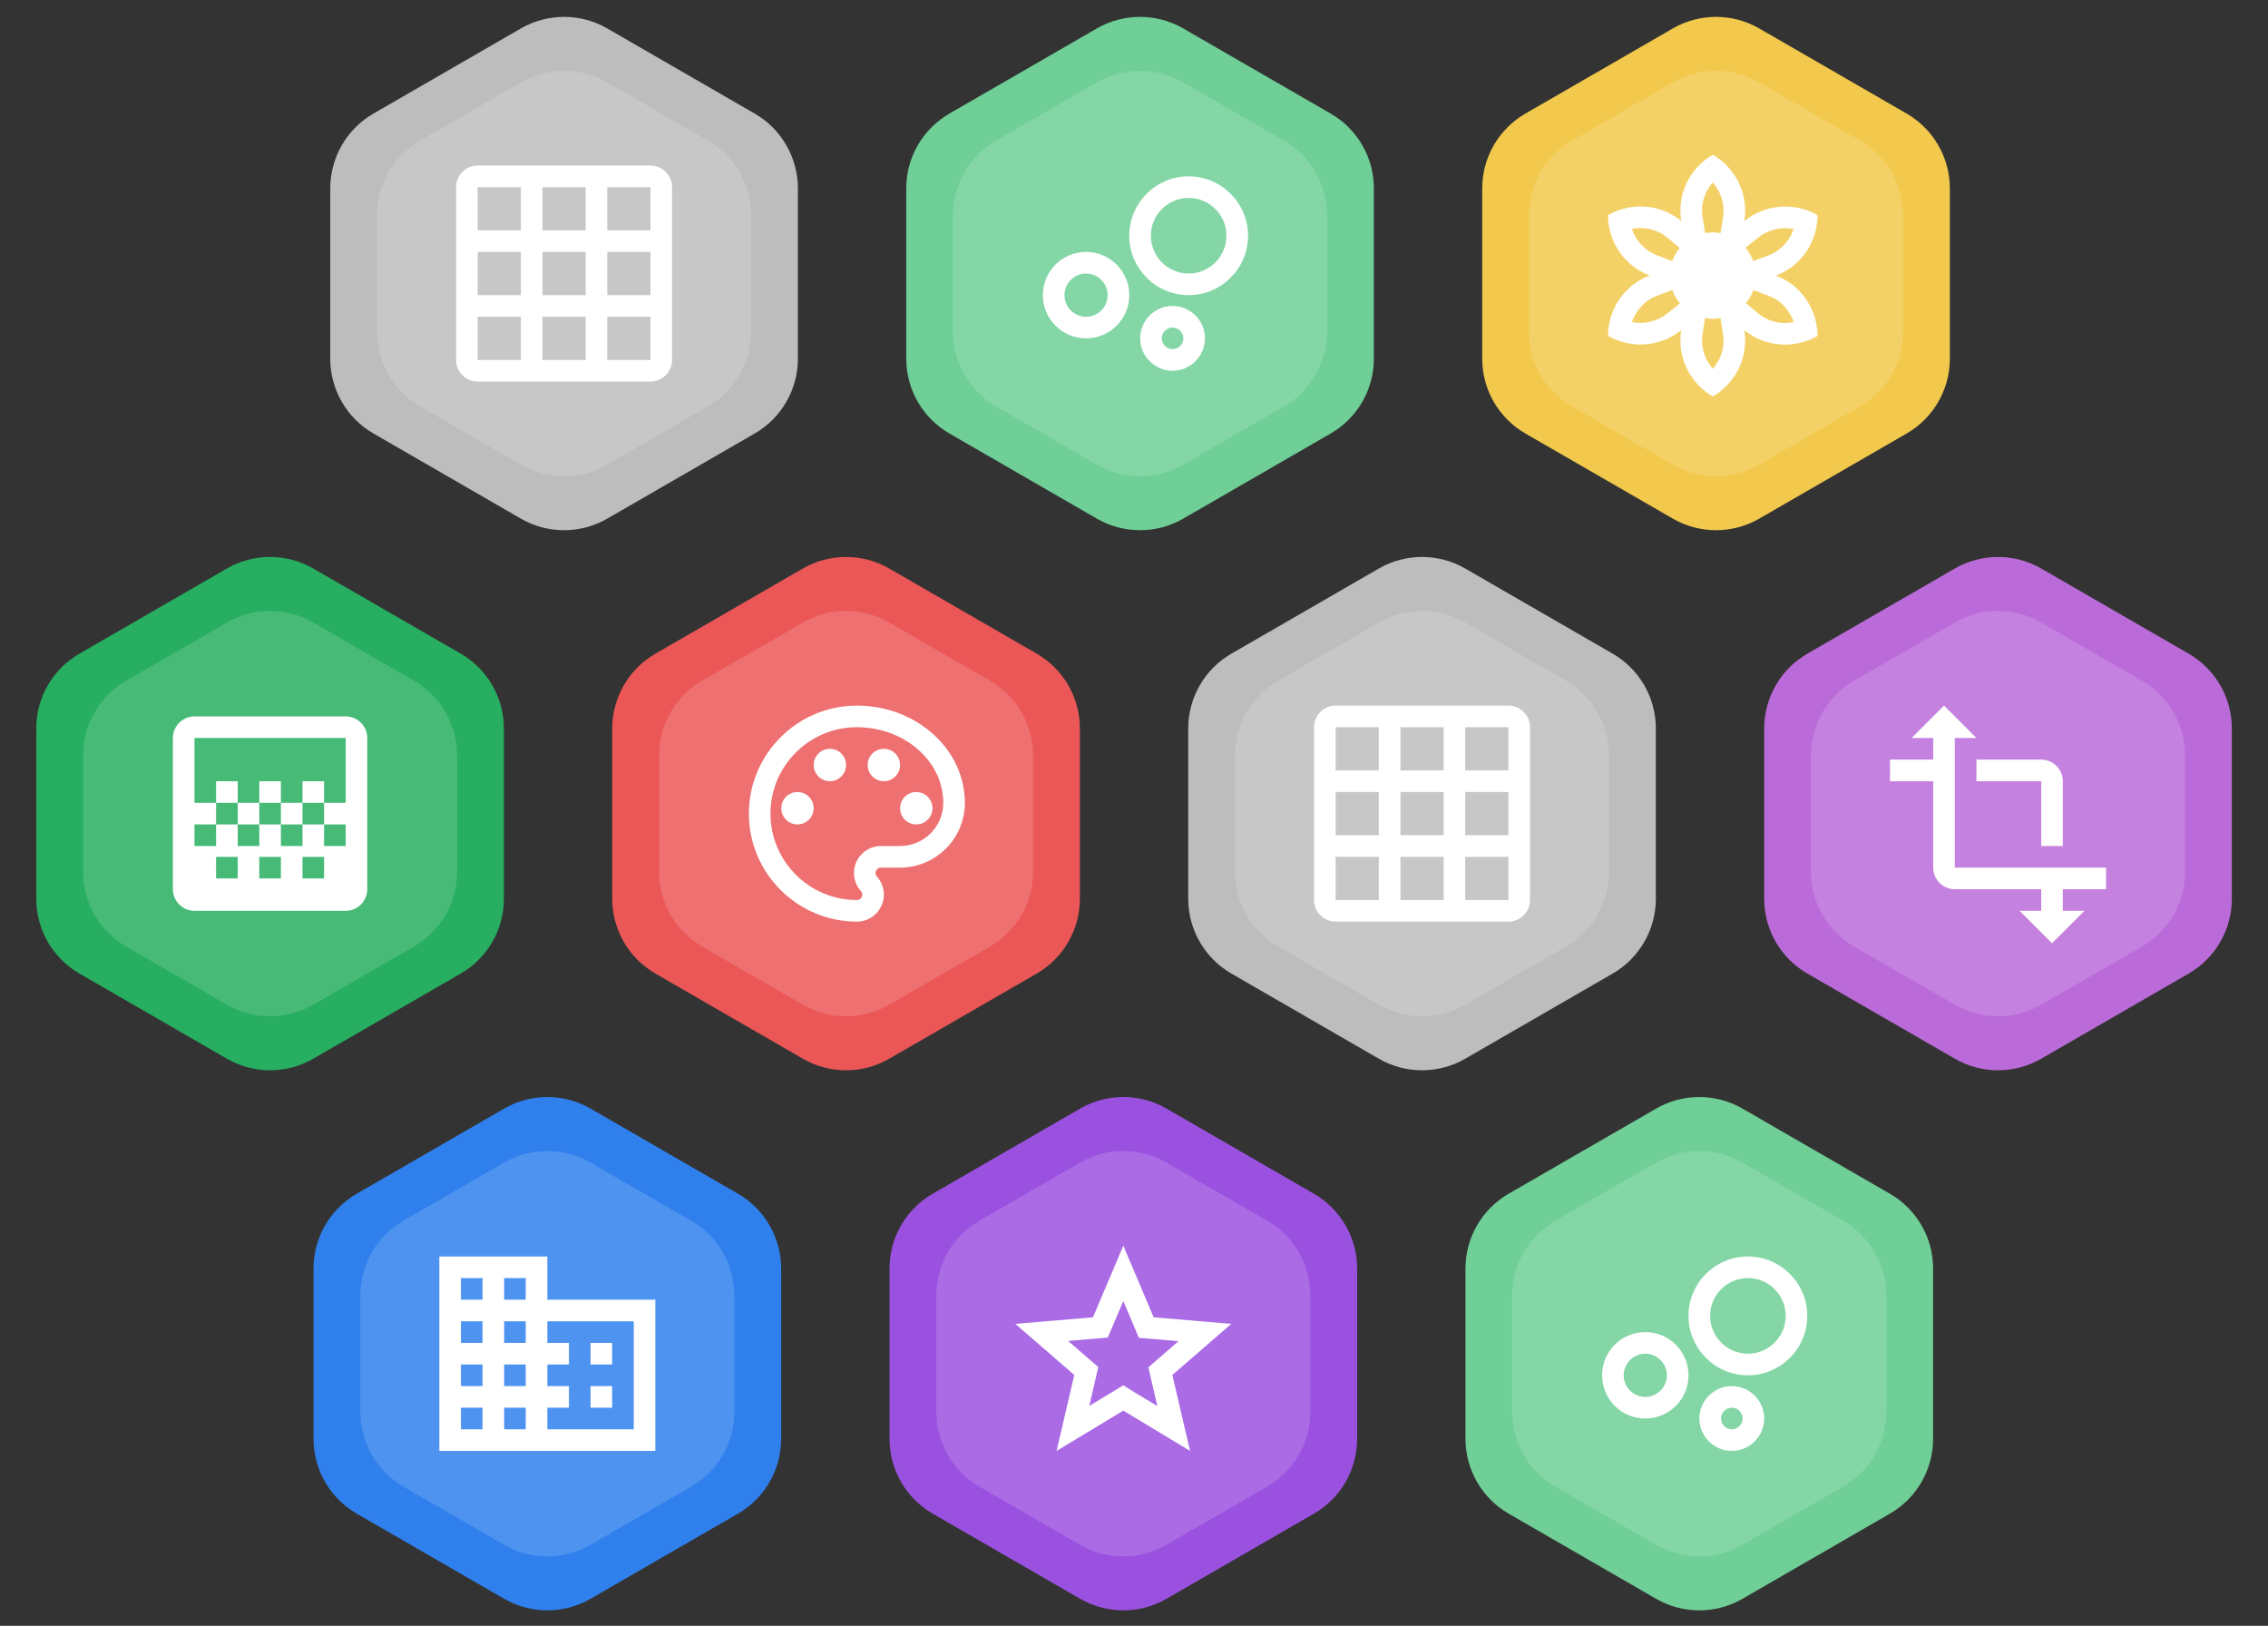 <svg width="646" height="463" viewBox="0 0 646 463" fill="none" xmlns="http://www.w3.org/2000/svg">
<rect x="0" y="0" width="646" height="463" fill="#333333" stroke="none"/>
<path d="M148.363 8.102C155.977 3.706 165.357 3.706 172.971 8.102L214.961 32.345C222.575 36.741 227.266 44.865 227.266 53.657V102.143C227.266 110.934 222.575 119.058 214.961 123.454L172.971 147.697C165.357 152.093 155.977 152.093 148.363 147.697L106.373 123.454C98.759 119.058 94.069 110.934 94.069 102.143V53.657C94.069 44.865 98.759 36.741 106.373 32.345L148.363 8.102Z" fill="#BDBDBD"/>
<path d="M148.361 23.482C155.975 19.087 165.356 19.087 172.97 23.482L201.64 40.035C209.254 44.431 213.944 52.555 213.944 61.347V94.453C213.944 103.244 209.254 111.368 201.64 115.764L172.97 132.317C165.356 136.713 155.975 136.713 148.361 132.317L119.691 115.764C112.077 111.368 107.387 103.244 107.387 94.453V61.347C107.387 52.555 112.077 44.431 119.691 40.035L148.361 23.482Z" fill="white" fill-opacity="0.15"/>
<path fill-rule="evenodd" clip-rule="evenodd" d="M136.058 47.139H185.275C188.659 47.139 191.427 49.908 191.427 53.291V102.508C191.427 105.892 188.659 108.661 185.275 108.661H136.058C132.675 108.661 129.906 105.892 129.906 102.508V53.291C129.906 49.908 132.675 47.139 136.058 47.139ZM136.058 102.509H148.362V90.204H136.058V102.509ZM148.362 84.052H136.058V71.748H148.362V84.052ZM136.058 65.596H148.362V53.291H136.058V65.596ZM166.819 102.509H154.515V90.204H166.819V102.509ZM154.515 84.052H166.819V71.748H154.515V84.052ZM166.819 65.596H154.515V53.291H166.819V65.596ZM172.97 102.509H185.274V90.204H172.97V102.509ZM185.274 84.052H172.97V71.748H185.274V84.052ZM172.97 65.596H185.274V53.291H172.97V65.596Z" fill="white"/>
<path d="M312.419 8.102C320.033 3.706 329.414 3.706 337.028 8.102L379.018 32.345C386.632 36.741 391.322 44.865 391.322 53.657V102.143C391.322 110.935 386.632 119.058 379.018 123.454L337.028 147.697C329.414 152.093 320.033 152.093 312.419 147.697L270.429 123.454C262.815 119.058 258.125 110.935 258.125 102.143V53.657C258.125 44.865 262.815 36.741 270.429 32.345L312.419 8.102Z" fill="#6FCF97"/>
<path d="M312.418 23.483C320.032 19.087 329.413 19.087 337.027 23.483L365.697 40.036C373.311 44.431 378.001 52.555 378.001 61.347V94.453C378.001 103.245 373.311 111.369 365.697 115.764L337.027 132.317C329.413 136.713 320.032 136.713 312.418 132.317L283.748 115.764C276.134 111.369 271.443 103.245 271.443 94.453V61.347C271.443 52.555 276.134 44.431 283.748 40.036L312.418 23.483Z" fill="white" fill-opacity="0.15"/>
<path fill-rule="evenodd" clip-rule="evenodd" d="M338.565 50.215C329.245 50.215 321.647 57.813 321.647 67.134C321.647 76.454 329.245 84.052 338.565 84.052C347.886 84.052 355.483 76.454 355.483 67.134C355.483 57.813 347.886 50.215 338.565 50.215ZM297.041 84.052C297.041 77.254 302.547 71.748 309.345 71.748C316.143 71.748 321.649 77.254 321.649 84.052C321.649 90.85 316.143 96.356 309.345 96.356C302.547 96.356 297.041 90.85 297.041 84.052ZM303.192 84.052C303.192 87.436 305.961 90.204 309.345 90.204C312.728 90.204 315.497 87.436 315.497 84.052C315.497 80.668 312.728 77.9 309.345 77.9C305.961 77.9 303.192 80.668 303.192 84.052ZM333.982 87.128C328.907 87.128 324.754 91.281 324.754 96.356C324.754 101.432 328.907 105.584 333.982 105.584C339.058 105.584 343.211 101.432 343.211 96.356C343.211 91.281 339.058 87.128 333.982 87.128ZM330.909 96.356C330.909 98.048 332.293 99.432 333.985 99.432C335.677 99.432 337.061 98.048 337.061 96.356C337.061 94.664 335.677 93.28 333.985 93.28C332.293 93.28 330.909 94.664 330.909 96.356ZM327.802 67.134C327.802 73.07 332.631 77.9 338.568 77.9C344.505 77.9 349.334 73.07 349.334 67.134C349.334 61.197 344.505 56.367 338.568 56.367C332.631 56.367 327.802 61.197 327.802 67.134Z" fill="white"/>
<path d="M476.476 8.102C484.09 3.706 493.471 3.706 501.085 8.102L543.075 32.345C550.689 36.741 555.379 44.865 555.379 53.657V102.143C555.379 110.934 550.689 119.058 543.075 123.454L501.085 147.697C493.471 152.093 484.09 152.093 476.476 147.697L434.486 123.454C426.872 119.058 422.182 110.934 422.182 102.143V53.657C422.182 44.865 426.872 36.741 434.486 32.345L476.476 8.102Z" fill="#F2C94C"/>
<path d="M476.475 23.483C484.089 19.087 493.469 19.087 501.083 23.483L529.754 40.036C537.367 44.431 542.058 52.555 542.058 61.347V94.453C542.058 103.245 537.367 111.369 529.754 115.764L501.083 132.317C493.469 136.713 484.089 136.713 476.475 132.317L447.804 115.764C440.19 111.369 435.5 103.245 435.5 94.453V61.347C435.5 52.555 440.19 44.431 447.804 40.036L476.475 23.483Z" fill="white" fill-opacity="0.15"/>
<path fill-rule="evenodd" clip-rule="evenodd" d="M508.467 79.715C507.606 79.223 506.714 78.823 505.821 78.484C506.714 78.146 507.606 77.746 508.467 77.254C514.373 73.84 517.664 67.657 517.695 61.289C514.896 59.69 511.697 58.828 508.436 58.828C505.299 58.828 502.13 59.628 499.239 61.289C498.377 61.781 497.578 62.366 496.839 62.95C496.993 61.997 497.085 61.012 497.085 60.028C497.085 53.199 493.363 47.262 487.857 44.063C482.351 47.262 478.629 53.199 478.629 60.028C478.629 61.012 478.721 61.997 478.875 62.95C478.137 62.335 477.337 61.751 476.476 61.258C473.584 59.597 470.416 58.797 467.278 58.797C464.049 58.797 460.819 59.659 458.02 61.258C458.02 67.626 461.311 73.809 467.248 77.223C468.109 77.715 469.001 78.115 469.893 78.454C469.001 78.792 468.109 79.192 467.248 79.684C461.342 83.098 458.05 89.281 458.02 95.649C460.819 97.248 464.018 98.109 467.278 98.109C470.416 98.109 473.584 97.31 476.476 95.649C477.337 95.156 478.137 94.572 478.875 93.988C478.721 94.972 478.629 95.956 478.629 96.941C478.629 103.769 482.351 109.706 487.857 112.905C493.363 109.706 497.085 103.769 497.085 96.941C497.085 95.956 496.993 94.972 496.839 94.018C497.578 94.634 498.377 95.187 499.239 95.68C502.13 97.341 505.299 98.14 508.436 98.14C511.666 98.14 514.896 97.279 517.695 95.68C517.664 89.312 514.373 83.129 508.467 79.715ZM500.653 67.78C501.299 67.257 501.822 66.888 502.314 66.641C504.19 65.565 506.313 64.98 508.466 64.98C509.297 64.98 510.097 65.073 510.896 65.227C509.943 68.026 508.005 70.425 505.421 71.932C504.898 72.24 504.314 72.486 503.637 72.763L499.392 74.362C498.869 72.947 498.131 71.686 497.177 70.548L500.653 67.78ZM490.933 60.028C490.933 57.044 489.795 54.153 487.857 51.938C485.919 54.153 484.781 57.014 484.781 60.028C484.781 60.612 484.842 61.289 484.965 61.966L485.673 66.395C486.38 66.272 487.119 66.18 487.857 66.18C488.595 66.18 489.333 66.272 490.072 66.395L490.779 61.966C490.871 61.289 490.933 60.612 490.933 60.028ZM464.818 65.196C465.618 65.011 466.448 64.95 467.279 64.95C469.401 64.95 471.524 65.503 473.4 66.611C473.861 66.888 474.384 67.226 474.907 67.687L478.445 70.64C477.522 71.748 476.814 72.978 476.291 74.332L472.046 72.732C471.401 72.455 470.816 72.178 470.324 71.902C467.648 70.364 465.741 67.995 464.818 65.196ZM473.4 90.296C473.892 90.05 474.415 89.681 475.061 89.158L478.537 86.39C477.583 85.282 476.814 83.99 476.322 82.576L472.077 84.175C471.401 84.452 470.816 84.698 470.293 85.006C467.709 86.513 465.771 88.912 464.818 91.711C465.618 91.865 466.417 91.957 467.248 91.957C469.401 91.957 471.524 91.373 473.4 90.296ZM487.857 105.031C485.919 102.816 484.781 99.924 484.781 96.941C484.781 96.325 484.842 95.679 484.965 94.941L485.642 90.573C486.35 90.696 487.088 90.788 487.857 90.788C488.595 90.788 489.333 90.696 490.041 90.573L490.748 95.003C490.871 95.679 490.933 96.356 490.933 96.941C490.933 99.955 489.795 102.816 487.857 105.031ZM502.315 90.327C504.192 91.434 506.314 91.988 508.437 91.988C509.236 91.988 510.067 91.927 510.897 91.711C509.944 88.912 508.037 86.513 505.422 85.005C504.93 84.729 504.345 84.452 503.669 84.206L499.424 82.606C498.932 83.99 498.193 85.221 497.271 86.328L500.808 89.281C501.269 89.65 501.762 90.019 502.315 90.327Z" fill="white"/>
<path d="M228.681 161.905C236.295 157.509 245.676 157.509 253.29 161.905L295.28 186.148C302.894 190.544 307.584 198.668 307.584 207.46V255.946C307.584 264.737 302.894 272.861 295.28 277.257L253.29 301.5C245.676 305.896 236.295 305.896 228.681 301.5L186.691 277.257C179.077 272.861 174.387 264.737 174.387 255.946V207.46C174.387 198.668 179.077 190.544 186.691 186.148L228.681 161.905Z" fill="#EB5757"/>
<path d="M228.682 177.285C236.296 172.89 245.676 172.89 253.29 177.285L281.961 193.838C289.574 198.234 294.265 206.358 294.265 215.15V248.256C294.265 257.047 289.575 265.171 281.961 269.567L253.29 286.12C245.676 290.516 236.296 290.516 228.682 286.12L200.011 269.567C192.397 265.171 187.707 257.047 187.707 248.256V215.15C187.707 206.358 192.397 198.234 200.011 193.838L228.682 177.285Z" fill="white" fill-opacity="0.15"/>
<path fill-rule="evenodd" clip-rule="evenodd" d="M213.303 231.703C213.303 248.652 227.114 262.463 244.063 262.463C248.308 262.463 251.753 259.018 251.753 254.773C251.753 252.897 251.046 251.082 249.785 249.636C249.539 249.329 249.385 248.99 249.385 248.621C249.385 247.76 250.062 247.083 250.923 247.083H256.368C266.549 247.083 274.824 238.808 274.824 228.627C274.824 213.369 261.012 200.942 244.063 200.942C227.114 200.942 213.303 214.754 213.303 231.703ZM219.454 231.703C219.454 218.137 230.497 207.094 244.063 207.094C257.628 207.094 268.671 216.753 268.671 228.627C268.671 235.425 263.165 240.931 256.367 240.931H250.922C246.677 240.931 243.232 244.376 243.232 248.621C243.232 250.467 243.909 252.281 245.17 253.696C245.355 253.912 245.601 254.281 245.601 254.773C245.601 255.634 244.924 256.311 244.063 256.311C230.497 256.311 219.454 245.268 219.454 231.703ZM227.146 225.551C224.597 225.551 222.532 227.616 222.532 230.165C222.532 232.713 224.597 234.779 227.146 234.779C229.694 234.779 231.76 232.713 231.76 230.165C231.76 227.616 229.694 225.551 227.146 225.551ZM231.76 217.86C231.76 215.312 233.826 213.246 236.375 213.246C238.923 213.246 240.989 215.312 240.989 217.86C240.989 220.409 238.923 222.474 236.375 222.474C233.826 222.474 231.76 220.409 231.76 217.86ZM251.755 213.246C249.206 213.246 247.141 215.312 247.141 217.86C247.141 220.409 249.206 222.474 251.755 222.474C254.303 222.474 256.369 220.409 256.369 217.86C256.369 215.312 254.303 213.246 251.755 213.246ZM256.366 230.165C256.366 227.616 258.432 225.551 260.98 225.551C263.529 225.551 265.594 227.616 265.594 230.165C265.594 232.713 263.529 234.779 260.98 234.779C258.432 234.779 256.366 232.713 256.366 230.165Z" fill="white"/>
<path d="M392.738 161.905C400.352 157.509 409.732 157.509 417.346 161.905L459.336 186.148C466.95 190.544 471.641 198.668 471.641 207.46V255.946C471.641 264.737 466.95 272.861 459.336 277.257L417.346 301.5C409.732 305.896 400.352 305.896 392.738 301.5L350.748 277.257C343.134 272.861 338.443 264.737 338.443 255.946V207.46C338.443 198.668 343.134 190.544 350.748 186.148L392.738 161.905Z" fill="#BDBDBD"/>
<path d="M392.74 177.285C400.354 172.889 409.735 172.889 417.349 177.285L446.019 193.838C453.633 198.234 458.323 206.358 458.323 215.15V248.255C458.323 257.047 453.633 265.171 446.019 269.567L417.349 286.12C409.735 290.516 400.354 290.516 392.74 286.12L364.07 269.567C356.456 265.171 351.766 257.047 351.766 248.255V215.15C351.766 206.358 356.456 198.234 364.07 193.838L392.74 177.285Z" fill="white" fill-opacity="0.15"/>
<path fill-rule="evenodd" clip-rule="evenodd" d="M380.433 200.942H429.65C433.034 200.942 435.802 203.711 435.802 207.094V256.311C435.802 259.695 433.034 262.463 429.65 262.463H380.433C377.05 262.463 374.281 259.695 374.281 256.311V207.094C374.281 203.711 377.05 200.942 380.433 200.942ZM380.433 256.311H392.737V244.007H380.433V256.311ZM392.737 237.855H380.433V225.55H392.737V237.855ZM380.433 219.398H392.737V207.094H380.433V219.398ZM411.195 256.311H398.891V244.007H411.195V256.311ZM398.891 237.855H411.195V225.55H398.891V237.855ZM411.195 219.398H398.891V207.094H411.195V219.398ZM417.345 256.311H429.649V244.007H417.345V256.311ZM429.649 237.855H417.345V225.55H429.649V237.855ZM417.345 219.398H429.649V207.094H417.345V219.398Z" fill="white"/>
<path d="M556.794 161.905C564.408 157.509 573.789 157.509 581.403 161.905L623.393 186.148C631.007 190.544 635.697 198.668 635.697 207.46V255.946C635.697 264.737 631.007 272.861 623.393 277.257L581.403 301.5C573.789 305.896 564.408 305.896 556.794 301.5L514.804 277.257C507.19 272.861 502.5 264.737 502.5 255.946V207.46C502.5 198.668 507.19 190.544 514.804 186.148L556.794 161.905Z" fill="#BB6BD9"/>
<path d="M556.795 177.285C564.409 172.889 573.79 172.889 581.403 177.285L610.074 193.838C617.688 198.234 622.378 206.358 622.378 215.15V248.255C622.378 257.047 617.688 265.171 610.074 269.567L581.403 286.12C573.79 290.516 564.409 290.516 556.795 286.12L528.125 269.567C520.511 265.171 515.82 257.047 515.82 248.255V215.15C515.82 206.358 520.511 198.234 528.125 193.838L556.795 177.285Z" fill="white" fill-opacity="0.15"/>
<path fill-rule="evenodd" clip-rule="evenodd" d="M599.859 247.083V253.235H587.555V259.387H593.707L584.479 268.615L575.251 259.387H581.403V253.235H556.794C553.411 253.235 550.642 250.467 550.642 247.083V222.474H538.338V216.322H550.642V210.17H544.49L553.718 200.942L562.946 210.17H556.794V247.083H599.859ZM581.403 222.474H562.947V216.322H581.403C584.787 216.322 587.556 219.091 587.556 222.474V240.931H581.403V222.474Z" fill="white"/>
<path d="M471.71 315.708C479.324 311.312 488.705 311.312 496.319 315.708L538.309 339.951C545.923 344.347 550.613 352.471 550.613 361.262V409.748C550.613 418.54 545.923 426.664 538.309 431.06L496.319 455.303C488.705 459.699 479.324 459.699 471.71 455.303L429.72 431.06C422.106 426.664 417.416 418.54 417.416 409.748V361.262C417.416 352.471 422.106 344.347 429.72 339.951L471.71 315.708Z" fill="#6FCF97"/>
<path d="M471.709 331.088C479.323 326.692 488.704 326.692 496.318 331.088L524.988 347.641C532.602 352.037 537.292 360.161 537.292 368.953V402.059C537.292 410.85 532.602 418.974 524.988 423.37L496.318 439.923C488.704 444.319 479.323 444.319 471.709 439.923L443.039 423.37C435.425 418.974 430.734 410.85 430.734 402.059V368.953C430.734 360.161 435.425 352.037 443.039 347.641L471.709 331.088Z" fill="white" fill-opacity="0.15"/>
<path fill-rule="evenodd" clip-rule="evenodd" d="M497.856 357.821C488.536 357.821 480.938 365.419 480.938 374.739C480.938 384.06 488.536 391.658 497.856 391.658C507.177 391.658 514.774 384.06 514.774 374.739C514.774 365.419 507.177 357.821 497.856 357.821ZM456.332 391.658C456.332 384.86 461.838 379.354 468.636 379.354C475.434 379.354 480.94 384.86 480.94 391.658C480.94 398.456 475.434 403.962 468.636 403.962C461.838 403.962 456.332 398.456 456.332 391.658ZM462.483 391.658C462.483 395.041 465.252 397.81 468.636 397.81C472.019 397.81 474.788 395.041 474.788 391.658C474.788 388.274 472.019 385.506 468.636 385.506C465.252 385.506 462.483 388.274 462.483 391.658ZM493.273 394.734C488.198 394.734 484.045 398.886 484.045 403.962C484.045 409.037 488.198 413.19 493.273 413.19C498.349 413.19 502.502 409.037 502.502 403.962C502.502 398.886 498.349 394.734 493.273 394.734ZM490.2 403.962C490.2 405.654 491.584 407.038 493.276 407.038C494.968 407.038 496.352 405.654 496.352 403.962C496.352 402.27 494.968 400.886 493.276 400.886C491.584 400.886 490.2 402.27 490.2 403.962ZM487.093 374.739C487.093 380.676 491.922 385.506 497.859 385.506C503.796 385.506 508.625 380.676 508.625 374.739C508.625 368.803 503.796 363.973 497.859 363.973C491.922 363.973 487.093 368.803 487.093 374.739Z" fill="white"/>
<path d="M64.624 161.905C72.238 157.509 81.619 157.509 89.233 161.905L131.223 186.148C138.837 190.544 143.527 198.668 143.527 207.46V255.946C143.527 264.737 138.837 272.861 131.223 277.257L89.233 301.5C81.619 305.896 72.238 305.896 64.624 301.5L22.634 277.257C15.021 272.861 10.33 264.737 10.33 255.946V207.46C10.33 198.668 15.021 190.544 22.634 186.148L64.624 161.905Z" fill="#27AE60"/>
<path d="M64.625 177.285C72.239 172.889 81.62 172.889 89.234 177.285L117.904 193.838C125.518 198.234 130.208 206.358 130.208 215.15V248.255C130.208 257.047 125.518 265.171 117.904 269.567L89.234 286.12C81.62 290.516 72.239 290.516 64.625 286.12L35.955 269.567C28.341 265.171 23.651 257.047 23.651 248.255V215.15C23.651 206.358 28.341 198.234 35.955 193.838L64.625 177.285Z" fill="white" fill-opacity="0.15"/>
<path fill-rule="evenodd" clip-rule="evenodd" d="M55.398 204.018H98.463C101.847 204.018 104.615 206.787 104.615 210.17V253.235C104.615 256.619 101.847 259.387 98.463 259.387H55.398C52.014 259.387 49.246 256.619 49.246 253.235V210.17C49.246 206.787 52.014 204.018 55.398 204.018ZM61.553 222.474H67.705V228.627H67.704V228.627H61.553V222.474ZM73.854 234.779H67.704V228.627H67.705V228.627H73.856V228.627H73.856V234.779H73.854V234.779ZM61.55 234.779H67.702V240.931H73.854V234.779H73.856V234.779H80.006V240.931H86.158V234.779H86.159V234.779H92.311V240.931H98.463V234.779H92.311V228.627H86.159V228.627H86.158V222.474H92.311V228.626H98.463V210.17H55.398V228.626H61.55V234.779ZM61.55 234.779H55.398V240.931H61.55V234.779ZM80.008 228.627V222.474H73.856V228.627H73.856V228.627H80.007V234.779H86.158V234.779H86.159V228.627H86.158V228.627H80.008ZM80.008 228.627H80.007V228.627H80.008V228.627ZM67.705 250.159H61.553V244.007H67.705V250.159ZM73.856 250.159H80.008V244.007H73.856V250.159ZM92.311 250.159H86.158V244.007H92.311V250.159Z" fill="white"/>
<path d="M143.597 315.708C151.211 311.312 160.592 311.312 168.206 315.708L210.196 339.951C217.81 344.347 222.5 352.471 222.5 361.262V409.748C222.5 418.54 217.81 426.664 210.196 431.06L168.206 455.303C160.592 459.699 151.211 459.699 143.597 455.303L101.607 431.06C93.993 426.664 89.303 418.54 89.303 409.748V361.262C89.303 352.471 93.993 344.347 101.607 339.951L143.597 315.708Z" fill="#2F80ED"/>
<path d="M143.598 331.088C151.212 326.692 160.592 326.692 168.206 331.088L196.877 347.641C204.491 352.037 209.181 360.161 209.181 368.952V402.058C209.181 410.85 204.491 418.974 196.877 423.37L168.206 439.922C160.592 444.318 151.212 444.318 143.598 439.922L114.927 423.37C107.313 418.974 102.623 410.85 102.623 402.058V368.952C102.623 360.161 107.313 352.037 114.927 347.641L143.598 331.088Z" fill="white" fill-opacity="0.15"/>
<path fill-rule="evenodd" clip-rule="evenodd" d="M155.901 357.821V370.125H186.662V413.19H125.141V357.821H155.901ZM131.292 407.038H137.444V400.886H131.292V407.038ZM137.444 394.733H131.292V388.581H137.444V394.733ZM131.292 382.429H137.444V376.277H131.292V382.429ZM137.444 370.125H131.292V363.973H137.444V370.125ZM143.595 407.038H149.747V400.886H143.595V407.038ZM149.747 394.733H143.595V388.581H149.747V394.733ZM143.595 382.429H149.747V376.277H143.595V382.429ZM149.747 370.125H143.595V363.973H149.747V370.125ZM155.901 407.038H180.51V376.277H155.901V382.429H162.054V388.582H155.901V394.734H162.054V400.886H155.901V407.038ZM174.356 382.429H168.204V388.582H174.356V382.429ZM168.204 394.733H174.356V400.885H168.204V394.733Z" fill="white"/>
<path d="M307.654 315.708C315.268 311.312 324.648 311.312 332.262 315.708L374.252 339.951C381.866 344.347 386.557 352.471 386.557 361.262V409.748C386.557 418.54 381.866 426.664 374.252 431.06L332.262 455.303C324.648 459.699 315.268 459.699 307.654 455.303L265.664 431.06C258.05 426.664 253.359 418.54 253.359 409.748V361.262C253.359 352.471 258.05 344.347 265.664 339.951L307.654 315.708Z" fill="#9B51E0"/>
<path d="M307.654 331.088C315.268 326.692 324.649 326.692 332.263 331.088L360.933 347.641C368.547 352.037 373.238 360.161 373.238 368.953V402.058C373.238 410.85 368.547 418.974 360.933 423.37L332.263 439.923C324.649 444.319 315.268 444.319 307.654 439.923L278.984 423.37C271.37 418.974 266.68 410.85 266.68 402.058V368.953C266.68 360.161 271.37 352.037 278.984 347.641L307.654 331.088Z" fill="white" fill-opacity="0.15"/>
<path fill-rule="evenodd" clip-rule="evenodd" d="M311.314 375.139L319.958 354.745L328.602 375.139L350.718 377.015L333.923 391.565L338.968 413.19L319.958 401.716L300.948 413.19L305.993 391.565L289.197 377.015L311.314 375.139ZM322.943 377.569L319.959 370.525L316.975 377.508L315.529 380.922L311.838 381.23L304.24 381.876L310.023 386.89L312.823 389.32L311.992 392.95L310.269 400.363L316.791 396.426L319.959 394.518L323.127 396.487L329.649 400.424L327.926 393.011L327.095 389.381L329.895 386.951L335.678 381.937L328.08 381.291L324.389 380.984L322.943 377.569Z" fill="white"/>
</svg>
